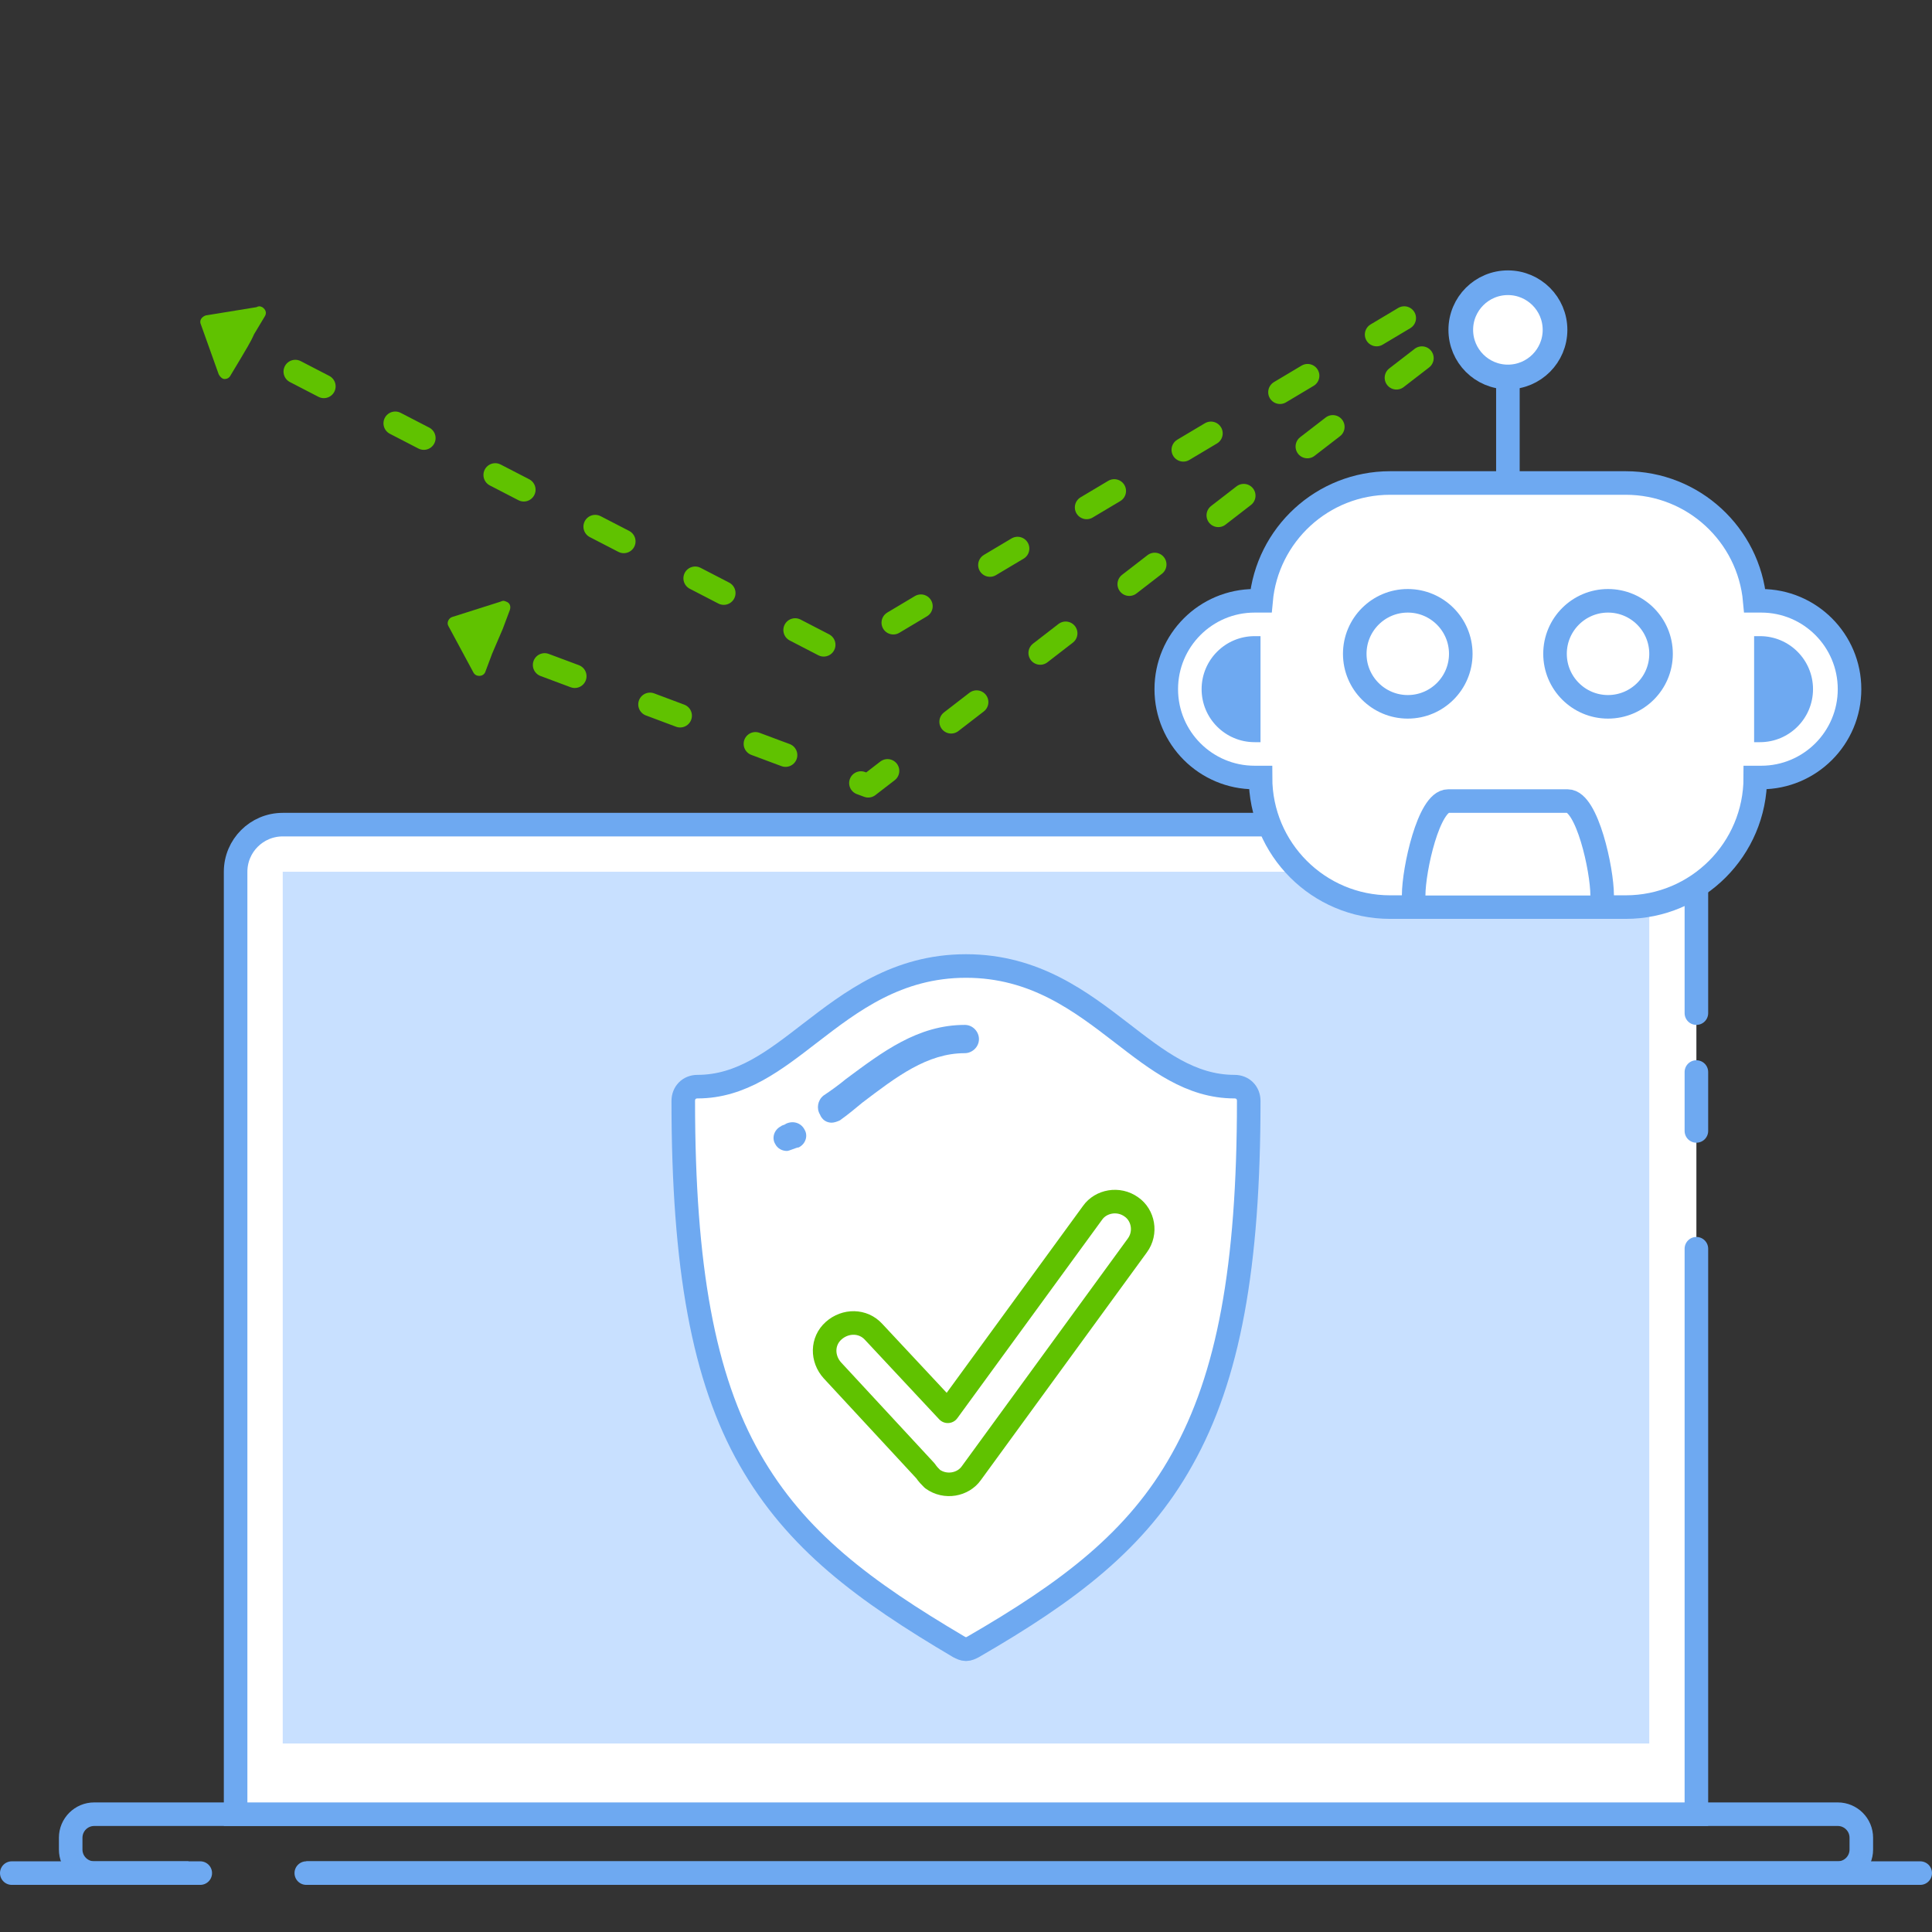 <?xml version="1.0" encoding="UTF-8"?>
<svg width="164px" height="164px" viewBox="0 0 164 164" version="1.1" xmlns="http://www.w3.org/2000/svg" xmlns:xlink="http://www.w3.org/1999/xlink">
    <rect x="0" y="0" width="164" height="164" fill="#333333" stroke="none"/>
    <!-- Generator: Sketch 51.1 (57501) - http://www.bohemiancoding.com/sketch -->
    <title>Icon big / icon 2-03</title>
    <desc>Created with Sketch.</desc>
    <defs></defs>
    <g id="Icon-big-/-icon-2-03" stroke="none" stroke-width="1" fill="none" fill-rule="evenodd">
        <rect id="bg" x="0" y="0" width="164" height="164"></rect>
        <g id="Icon_2-03" transform="translate(1, 24)">
            <g id="screen" transform="translate(0, 46)">
                <path d="M0,89 C5.333,89 10.667,89 16,89 L0,89 Z M25,89 C70.633,89 116.367,89 162,89 L25,89 Z" id="Combined-Shape" stroke="#6EA9F1" stroke-width="2" stroke-linecap="round" stroke-linejoin="round"></path>
                <path d="M15,89 C13.218,89 10.551,89 7,89 C5.895,89 5,88.105 5,87 L5,86 C5,84.895 5.895,84 7,84 L155,84 C156.105,84 157,84.895 157,86 L157,87 C157,88.105 156.105,89 155,89 C88.858,89 45.525,89 25,89" id="Rectangle-15" stroke="#6EA9F1" stroke-width="2"></path>
                <path d="M143,36 L143,84 L19,84 L19,4 C19,1.791 20.791,0 23,0 L139,0 C141.209,0 143,1.791 143,4 L143,16 M143,21 L143,26" id="Rectangle" stroke="#6EA9F1" stroke-width="2" fill="#FFFFFF" stroke-linecap="round"></path>
                <rect id="Rectangle-path" fill="#C8E0FF" fill-rule="nonzero" x="23" y="4" width="116" height="74"></rect>
            </g>
            <g id="robot" transform="translate(98, 0)">
                <path d="M19,17 L39,17 C44.738,17 49.45,21.393 49.955,27 L50.5,27 C54.642,27 58,30.358 58,34.5 C58,38.642 54.642,42 50.5,42 L50,42 C50,48.075 45.075,53 39,53 L19,53 C12.925,53 8,48.075 8,42 L7.5,42 C3.358,42 5.07265313e-16,38.642 0,34.5 C3.80913106e-16,30.358 3.358,27 7.5,27 L8.045,27 C8.55,21.393 13.262,17 19,17 Z" id="Combined-Shape" stroke="#6EA9F1" stroke-width="2" fill="#FFFFFF"></path>
                <path d="M7.5,30 L8,30 L8,39 L7.5,39 C5.015,39 3,36.985 3,34.5 C3,32.015 5.015,30 7.5,30 Z M50.4,30 C52.885,30 54.9,32.015 54.9,34.5 C54.9,36.985 52.885,39 50.4,39 L49.9,39 L49.9,30 L50.4,30 Z" id="Combined-Shape" fill="#6EA9F1"></path>
                <path d="M21,52 C21,49.81 22.28,44 23.926,44 L34.074,44 C35.72,44 37,49.81 37,52" id="Shape" stroke="#6EA9F1" stroke-width="2" fill="#FFFFFF" fill-rule="nonzero" stroke-linecap="round" stroke-linejoin="round"></path>
                <path d="M20.5,36 C18.015,36 16,33.985 16,31.5 C16,29.015 18.015,27 20.5,27 C22.985,27 25,29.015 25,31.5 C25,33.985 22.985,36 20.5,36 Z M37.5,36 C35.015,36 33,33.985 33,31.5 C33,29.015 35.015,27 37.5,27 C39.985,27 42,29.015 42,31.5 C42,33.985 39.985,36 37.5,36 Z" id="Combined-Shape" stroke="#6EA9F1" stroke-width="2" stroke-linecap="round" stroke-linejoin="round" fill-rule="nonzero"></path>
                <circle id="Oval" stroke="#6EA9F1" stroke-width="2.095" fill="#FFFFFF" fill-rule="nonzero" stroke-linecap="round" stroke-linejoin="round" cx="29" cy="4" r="4"></circle>
                <path d="M29,8 C29,10.704 29,13.296 29,16" id="Shape" stroke="#6EA9F1" stroke-width="2" fill="#FFFFFF" fill-rule="nonzero" stroke-linecap="round" stroke-linejoin="round"></path>
            </g>
            <g id="guard" transform="translate(57, 58)">
                <path d="M46.79,10.241 C43.059,10.241 40.235,8.01 37.21,5.678 C33.782,3.042 29.849,0 24,0 C18.151,0 14.218,3.042 10.79,5.678 C7.765,8.01 4.941,10.241 1.21,10.241 C0.504,10.241 0,10.748 0,11.458 C0,25.552 1.714,34.983 5.647,41.878 C9.58,48.773 15.328,53.031 23.395,57.797 C23.597,57.899 23.798,58 24,58 C24.202,58 24.403,57.899 24.605,57.797 C32.672,53.133 38.521,48.773 42.353,41.878 C46.286,34.881 48,25.552 48,11.458 C48,10.748 47.496,10.241 46.79,10.241 Z" id="Shape" stroke="#6EA9F1" stroke-width="2" fill="#FFFFFF" fill-rule="nonzero" stroke-linecap="round" stroke-linejoin="round"></path>
                <path d="M10.3,13.9 C10,13.3 9.3,13.1 8.7,13.4 C8.6,13.5 8.4,13.5 8.3,13.6 C7.7,13.9 7.5,14.6 7.8,15.1 C8,15.5 8.4,15.7 8.8,15.7 C9,15.7 9.6,15.4 9.8,15.4 C10.4,15.1 10.6,14.4 10.3,13.9 Z" id="Shape" fill="#6EA9F1" fill-rule="nonzero"></path>
                <path d="M12.6,13.3 C12.8,13.3 13.1,13.2 13.3,13.1 C14,12.6 14.6,12.1 15.2,11.6 C18.1,9.4 20.7,7.4 23.9,7.4 C24.5,7.4 25.1,6.9 25.1,6.2 C25.1,5.6 24.6,5 23.9,5 C19.9,5 16.9,7.3 13.8,9.6 C13.2,10.1 12.5,10.6 11.9,11 C11.4,11.4 11.3,12.1 11.6,12.6 C11.8,13.1 12.2,13.3 12.6,13.3 Z" id="Shape" fill="#6EA9F1" fill-rule="nonzero"></path>
                <path d="M38.543,23.724 C39.342,22.634 39.042,21.147 38.043,20.454 C36.944,19.661 35.445,19.958 34.745,20.949 L22.455,37.798 L16.16,31.058 C15.26,30.067 13.762,30.067 12.762,30.959 C11.763,31.851 11.763,33.338 12.662,34.329 L20.556,42.853 C20.756,43.15 20.956,43.348 21.156,43.546 C22.255,44.339 23.754,44.042 24.453,43.051 C24.453,43.051 24.453,43.051 24.453,43.051 L38.543,23.724 Z" id="Shape" stroke="#60C200" stroke-width="2" stroke-linecap="round" stroke-linejoin="round"></path>
            </g>
            <path d="M119.7,6.4 C104,18.5 88.4,30.6 72.7,42.7 C62.4,38.9 52.1,35 41.9,31.2" id="Shape" stroke="#60C200" stroke-width="2" stroke-linecap="round" stroke-linejoin="round" stroke-dasharray="2.729,6.824"></path>
            <path d="M118.2,3 C102.3,12.5 86.3,22 70.4,31.5 C53.8,22.9 37.3,14.4 20.7,5.8" id="Shape" stroke="#60C200" stroke-width="2" stroke-linecap="round" stroke-linejoin="round" stroke-dasharray="2.729,6.824"></path>
            <path d="M18.565,7.875 L19.465,6.375 C19.865,5.675 20.265,5.075 20.565,4.375 L21.465,2.875 C21.465,2.875 21.465,2.875 21.465,2.875 C21.665,2.575 21.565,2.275 21.265,2.075 C21.065,1.975 20.965,1.975 20.765,2.075 L16.465,2.775 C16.165,2.875 15.865,3.175 16.065,3.575 L17.565,7.775 C17.665,7.975 17.865,8.175 18.065,8.175 C18.265,8.175 18.465,8.075 18.565,7.875 Z" id="Shape" fill="#60C200" fill-rule="nonzero"></path>
            <path d="M40.181,33.075 L40.781,31.475 C41.081,30.775 41.381,30.075 41.681,29.375 L42.281,27.775 C42.281,27.775 42.281,27.775 42.281,27.775 C42.381,27.475 42.281,27.175 41.981,27.075 C41.781,26.975 41.681,26.975 41.481,27.075 L37.381,28.375 C37.081,28.475 36.881,28.875 37.081,29.175 L39.181,33.075 C39.281,33.275 39.481,33.375 39.681,33.375 C39.881,33.375 40.081,33.275 40.181,33.075 Z" id="Shape" fill="#60C200" fill-rule="nonzero"></path>
        </g>
    </g>
</svg>